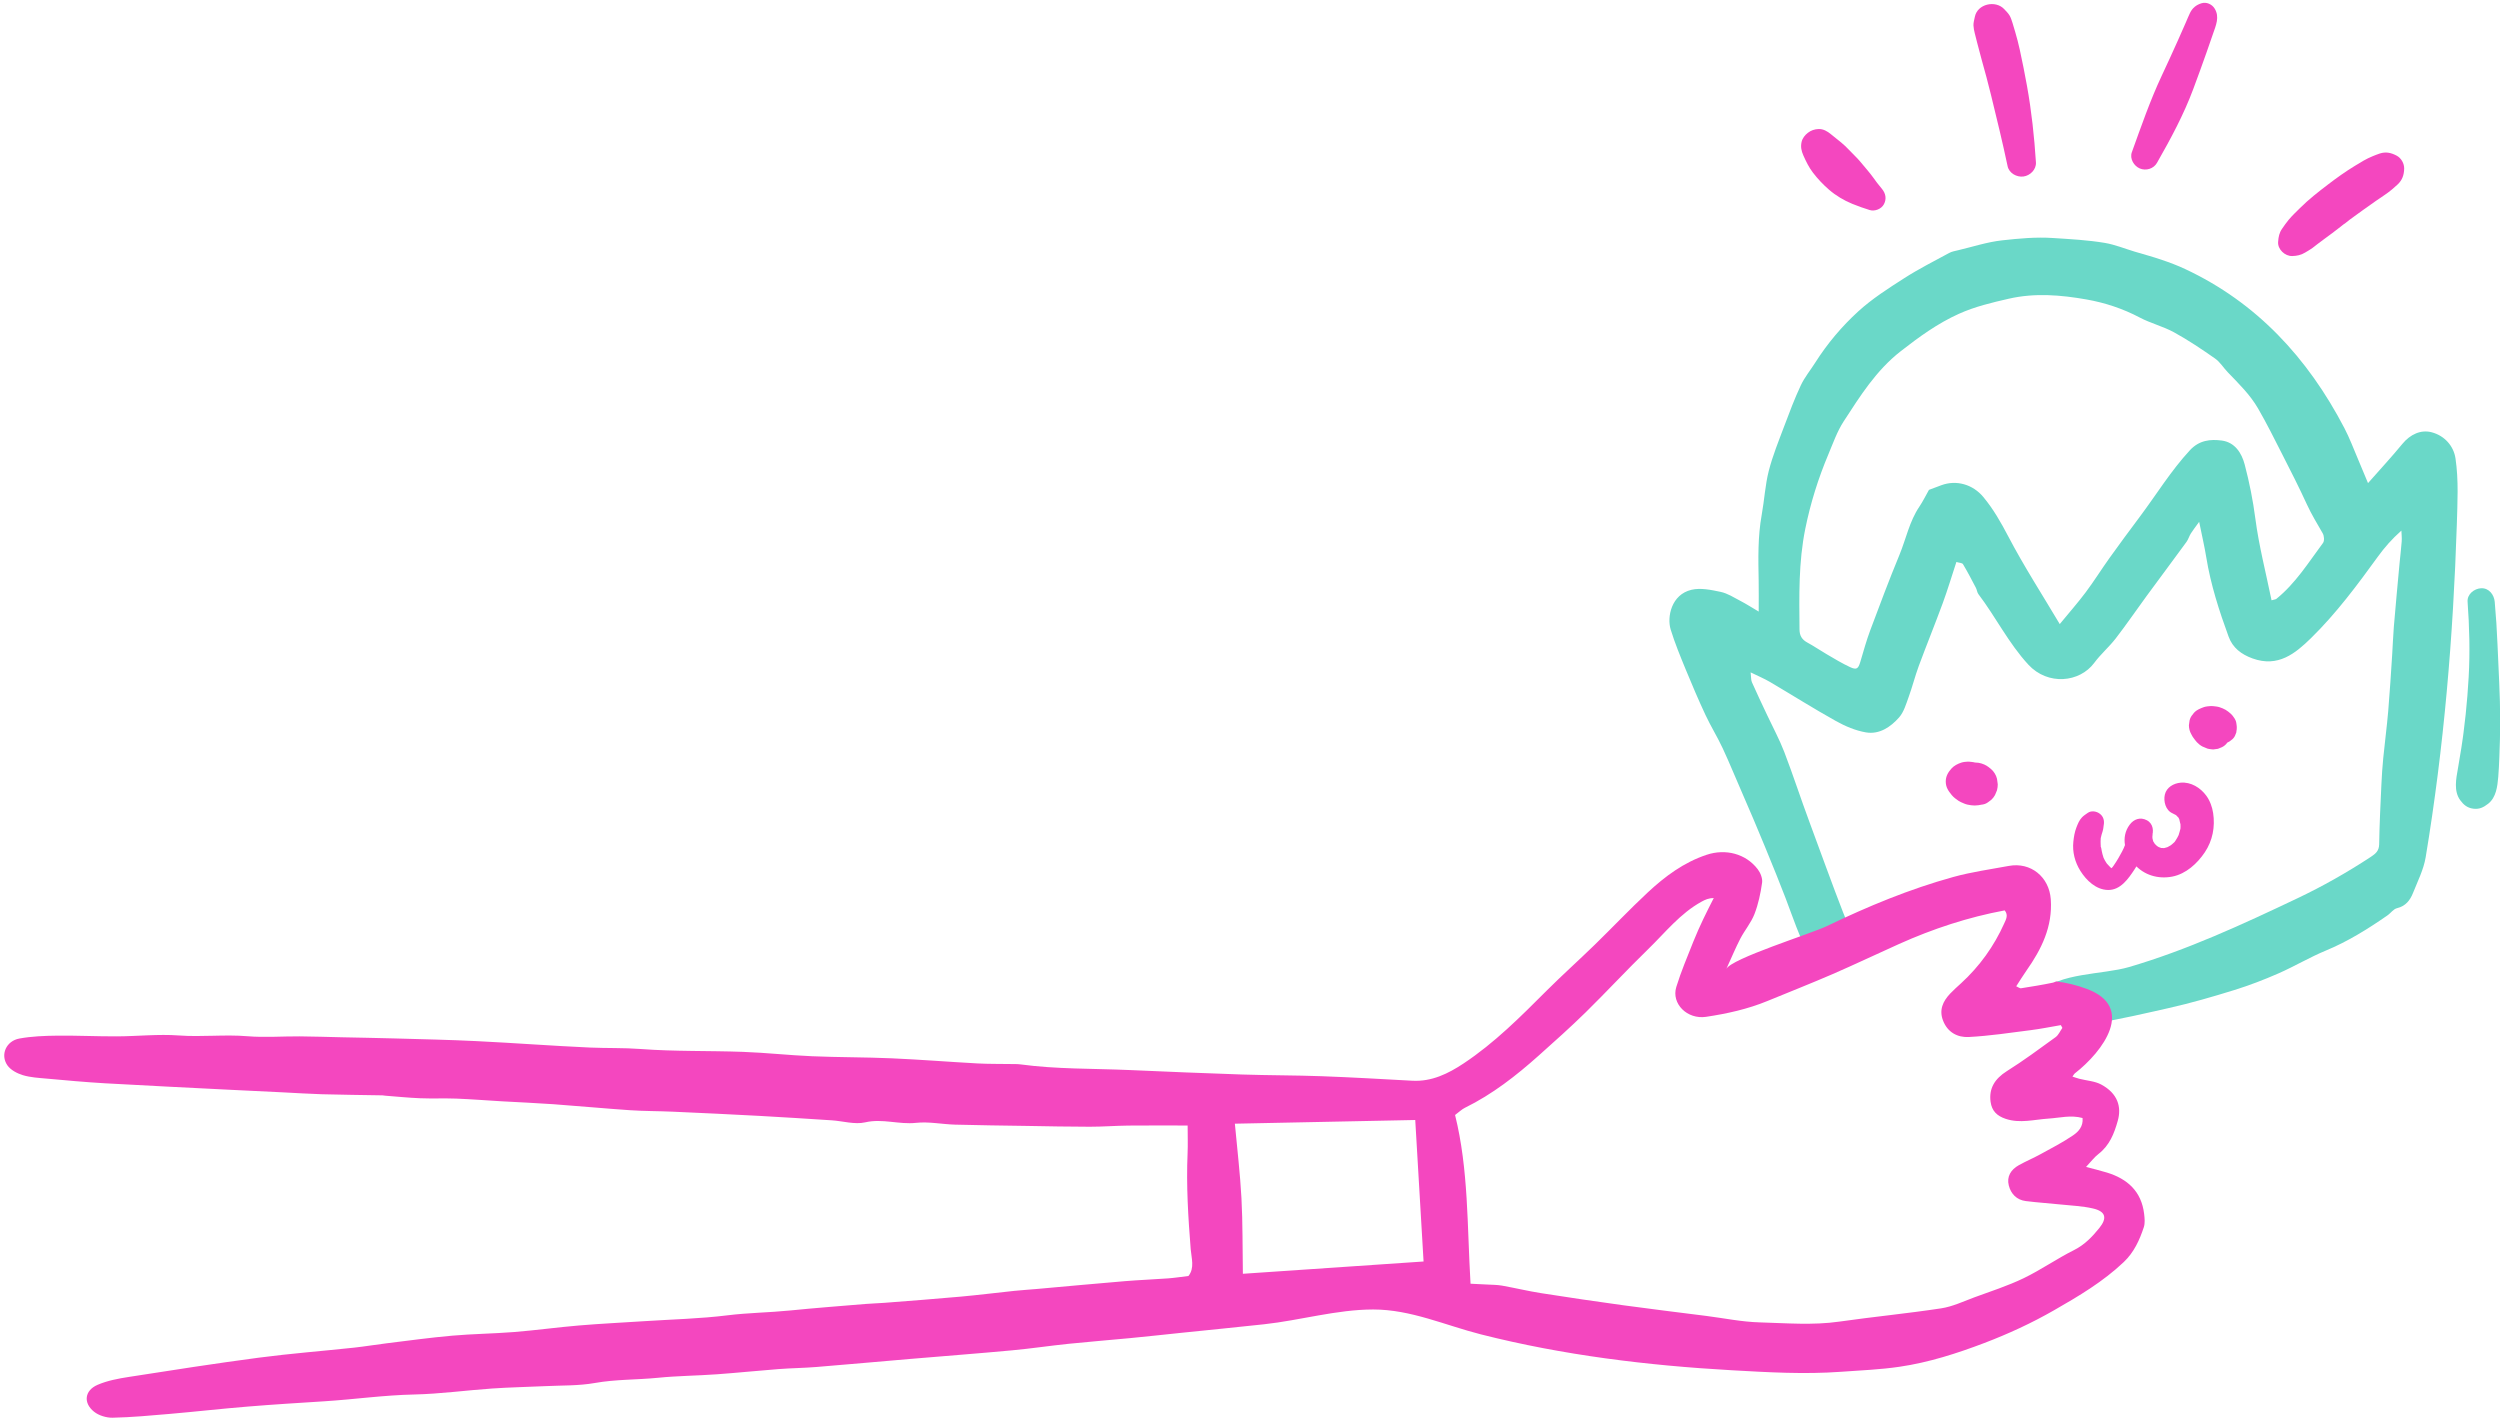 <?xml version="1.0" encoding="UTF-8" standalone="no"?><svg xmlns="http://www.w3.org/2000/svg" xmlns:xlink="http://www.w3.org/1999/xlink" fill="#000000" height="499.5" preserveAspectRatio="xMidYMid meet" version="1" viewBox="-1.5 -1.0 880.8 499.5" width="880.8" zoomAndPan="magnify"><g><g id="change1_2"><path d="M863.62,160.5c-0.64-4.31-3.79-7.99-8.39-9.2c-3.8-1-7.54,0.7-10.34,4.11c-3.78,4.6-7.84,8.98-12.09,13.8 c-1.28-3.08-2.4-5.81-3.56-8.52c-1.55-3.63-2.93-7.35-4.75-10.83c-12.95-24.84-30.98-44.3-56.1-56.06 c-2.68-1.26-5.47-2.31-8.28-3.26c-3.15-1.08-6.38-1.94-9.58-2.9c-3.48-1.05-6.9-2.46-10.46-3.06c-6.02-1.01-12.12-1.32-18.23-1.72 c-6.11-0.41-12.04,0.17-17.96,0.82c-5.25,0.58-10.38,2.28-15.56,3.5c-1.05,0.25-2.17,0.44-3.1,0.95 c-5.32,2.89-10.75,5.63-15.83,8.89c-5.59,3.58-11.28,7.21-16.16,11.66c-5.81,5.3-10.94,11.38-15.19,18.09 c-1.69,2.67-3.75,5.16-5.08,7.99c-2.2,4.69-4.03,9.56-5.85,14.41c-1.95,5.2-4.07,10.37-5.44,15.73c-1.28,5.03-1.55,10.3-2.48,15.43 c-1.4,7.73-1.23,15.5-1.08,23.28c0.07,3.54,0.01,7.08,0.01,10.86c-2.36-1.39-4.36-2.68-6.47-3.78c-2.26-1.18-4.51-2.65-6.95-3.16 c-3.34-0.71-7.04-1.48-10.24-0.74c-7.12,1.66-8.7,9.59-7.35,14c1.47,4.78,3.39,9.43,5.29,14.06c2.22,5.4,4.51,10.77,6.98,16.06 c1.87,4,4.23,7.78,6.09,11.79c2.54,5.45,4.77,11.04,7.2,16.54c4.03,9.12,11.38,26.91,14.93,36.21c2.57,6.71,4.74,13.57,8.35,20.09 c3.21-1.34,6.3-3.04,9.3-4.75c1.83-1.05,3.65-2.11,5.48-3.15c-1.02-2.53-2.01-4.99-2.98-7.46c-2.99-7.6-8.94-24.01-11.78-31.66 c-3.04-8.16-5.72-16.46-8.84-24.59c-1.7-4.42-3.98-8.61-5.99-12.9c-1.82-3.88-3.68-7.75-5.41-11.67c-0.35-0.8-0.25-1.8-0.45-3.47 c2.67,1.31,4.83,2.21,6.82,3.38c7.75,4.57,15.37,9.38,23.22,13.76c3.28,1.83,6.94,3.39,10.61,4.01c4.71,0.79,8.67-1.89,11.65-5.27 c1.7-1.93,2.48-4.75,3.4-7.27c1.3-3.57,2.22-7.29,3.54-10.86c2.74-7.4,5.72-14.71,8.44-22.12c1.73-4.71,3.17-9.53,4.81-14.52 c0.97,0.3,2.05,0.3,2.33,0.77c1.63,2.72,3.08,5.54,4.56,8.35c0.36,0.69,0.41,1.59,0.86,2.19c6.13,8.08,10.61,17.26,17.59,24.84 c6.89,7.48,18.11,6.32,23.24-0.62c2.26-3.06,5.24-5.59,7.57-8.61c3.74-4.84,7.19-9.91,10.81-14.85 c4.69-6.39,9.44-12.74,14.11-19.14c0.65-0.89,0.94-2.02,1.53-2.96c0.7-1.13,1.54-2.17,2.94-4.12c1,4.96,1.9,8.76,2.52,12.6 c1.56,9.58,4.53,18.77,7.85,27.84c1.43,3.92,4.41,6.23,8.46,7.7c8.96,3.23,15.03-1.74,20.59-7.18c8.86-8.68,16.27-18.66,23.55-28.7 c2.31-3.19,4.9-6.17,8.28-9.17c0.04,1.26,0.2,2.52,0.11,3.77c-0.18,2.53-0.51,5.05-0.74,7.57c-0.7,7.55-1.41,15.11-2.04,22.66 c-0.27,3.25-0.36,6.51-0.58,9.77c-0.44,6.6-0.83,13.21-1.39,19.8c-0.47,5.52-1.21,11.02-1.75,16.54c-0.31,3.15-0.52,6.31-0.66,9.47 c-0.32,6.97-0.67,13.94-0.78,20.92c-0.04,2.3-1.19,3.3-2.9,4.43c-8.34,5.48-17.01,10.4-26.01,14.67 c-19.26,9.15-38.83,18.22-59.33,24.2c-9.14,2.67-24.43,1.92-31.5,8.93c1.84,0.55,3.89,0.51,5.84,0.88 c6.4,1.23,8.35,1.65,13.18,6.21c1.51,1.43,0.41,1.62,1.13,3.58c4.71-0.39,20.92-4.16,25.5-5.19c7.73-1.74,15.37-3.95,22.94-6.3 c5.3-1.64,10.52-3.64,15.6-5.87c5.65-2.47,11-5.68,16.69-8.04c7.82-3.23,14.9-7.65,21.8-12.44c1.15-0.8,2.09-2.23,3.33-2.52 c3.04-0.73,4.63-2.78,5.65-5.36c1.65-4.14,3.74-8.25,4.46-12.57c6.46-38.86,9.7-77.84,10.98-117.22 C864.3,176.05,864.77,168.26,863.62,160.5z M816.95,190.28c-5.11,6.87-9.66,14.24-16.45,19.72c-0.22,0.18-0.59,0.18-1.69,0.5 c-1.99-9.75-4.45-19.18-5.7-28.76c-0.84-6.48-2.11-12.82-3.76-19.08c-1.07-4.08-3.46-7.81-8.03-8.44c-4.04-0.55-8-0.13-11.26,3.4 c-6.69,7.23-11.8,15.61-17.66,23.44c-3.61,4.83-7.2,9.67-10.71,14.58c-2.84,3.98-5.43,8.14-8.36,12.05 c-2.81,3.74-5.91,7.26-9.14,11.19c-6.16-10.37-12.62-20.37-18.13-30.88c-2.59-4.94-5.26-9.65-8.81-13.91 c-3.68-4.43-9.46-6.1-14.77-4.14c-1.49,0.55-2.98,1.12-4.37,1.64c-1.15,2.03-2.13,4.06-3.37,5.9c-3.52,5.19-4.69,11.35-7.03,17.01 c-3.62,8.76-6.95,17.64-10.27,26.52c-1.37,3.66-2.41,7.44-3.52,11.19c-0.72,2.41-1.3,2.9-3.64,1.81c-2.84-1.32-5.53-2.97-8.24-4.55 c-2.28-1.32-4.46-2.84-6.78-4.09c-1.89-1.02-2.73-2.4-2.76-4.57c-0.11-11.89-0.36-23.71,2.04-35.53 c1.84-9.07,4.57-17.75,8.13-26.21c1.66-3.95,3.1-8.09,5.41-11.64c5.8-8.92,11.43-17.94,20.11-24.71 c6.47-5.04,12.99-9.79,20.48-13.16c5.64-2.54,11.59-3.95,17.59-5.32c9.17-2.1,18.35-1.32,27.36,0.27 c6.46,1.14,12.83,3.23,18.78,6.38c3.86,2.04,8.24,3.1,12.06,5.2c5,2.74,9.76,5.95,14.44,9.22c1.77,1.24,2.97,3.27,4.51,4.87 c3.85,4,7.86,7.9,10.65,12.73c3.07,5.31,5.81,10.82,8.59,16.3c2.94,5.77,5.88,11.54,8.58,17.43c1.63,3.56,3.66,6.86,5.59,10.24 C817.36,187.77,817.49,189.54,816.95,190.28z" fill="#6ad8c8"/></g><g id="change2_6"><path d="M740.75,412.1c-2.31-0.7-4.67-1.27-7.29-1.97c1.71-1.81,2.87-3.4,4.36-4.55c3.91-3.01,5.56-7.21,6.82-11.73 c1.34-4.78,0.09-9.55-5.84-12.75c-2.27-1.22-5.12-1.36-7.69-2.02c-0.78-0.2-1.54-0.49-2.44-0.77c0.43-0.61,0.56-0.92,0.79-1.1 c10.09-7.83,21.54-23.43,4.21-29.82c-3.43-1.27-7.08-2.2-10.76-2.62c-0.38,0.2-0.76,0.36-1.14,0.44 c-3.72,0.79-7.49,1.38-11.25,1.98c-0.38,0.06-0.83-0.33-1.67-0.7c1.25-1.93,2.37-3.77,3.6-5.52c5.31-7.54,9.26-15.51,8.58-25.13 c-0.56-7.9-7.06-13.19-14.79-11.76c-6.53,1.21-13.15,2.13-19.53,3.89c-15.39,4.25-30.13,10.36-44.49,17.28 c-5.69,2.74-33.82,11.46-35.51,15.15c1.93-4.22,3.3-7.53,4.94-10.7c1.54-2.95,3.79-5.58,4.98-8.65c1.37-3.52,2.16-7.32,2.69-11.07 c0.21-1.49-0.57-3.46-1.54-4.73c-4.2-5.51-11.35-7.31-18-5.09c-8.06,2.68-14.67,7.61-20.75,13.27 c-6.41,5.97-12.44,12.36-18.72,18.47c-5.58,5.43-11.39,10.63-16.9,16.13c-9.2,9.2-18.38,18.43-29.27,25.65 c-5.4,3.58-11.22,6.46-18.07,6.08c-10.62-0.58-21.24-1.2-31.86-1.59c-9.36-0.34-18.74-0.29-28.11-0.6 c-13.27-0.43-26.53-1.01-39.79-1.58c-12.75-0.55-25.55-0.27-38.24-1.98c-1.1-0.15-2.22-0.11-3.33-0.13 c-3.93-0.07-7.87,0-11.79-0.21c-10.11-0.55-20.21-1.37-30.33-1.81c-9.34-0.41-18.7-0.33-28.04-0.73 c-8.11-0.34-16.2-1.25-24.31-1.54c-12.02-0.44-24.1-0.1-36.08-1.01c-5.99-0.45-11.93-0.25-17.88-0.51 c-13.29-0.6-26.56-1.61-39.84-2.26c-9.66-0.48-19.33-0.67-28.99-0.95c-6.21-0.18-12.41-0.27-18.62-0.41 c-4.91-0.11-9.81-0.28-14.72-0.32c-6.17-0.04-12.37,0.46-18.5-0.05c-8.06-0.67-16.08,0.33-24.15-0.27 c-7.22-0.53-14.53,0.29-21.8,0.32c-7.01,0.03-14.03-0.33-21.05-0.25c-4.44,0.05-8.94,0.22-13.3,1.01 c-4.67,0.85-6.82,5.71-4.24,9.44c1.14,1.64,3.42,2.85,5.42,3.46c2.7,0.82,5.63,0.97,8.48,1.23c6.81,0.61,13.63,1.25,20.46,1.64 c14.7,0.84,29.41,1.54,44.12,2.29c6.17,0.31,12.35,0.6,18.52,0.9c4.6,0.22,9.2,0.54,13.81,0.67c7.12,0.2,14.23,0.26,21.35,0.39 c0.32,0.01,0.63,0.1,0.95,0.12c4.1,0.31,8.19,0.74,12.29,0.9c4.26,0.17,8.54-0.03,12.8,0.13c5.33,0.21,10.66,0.64,15.98,0.95 c6.04,0.35,12.1,0.59,18.13,1.02c9.02,0.65,18.03,1.51,27.05,2.12c5.02,0.34,10.07,0.29,15.11,0.52 c10.11,0.45,20.23,0.92,30.34,1.47c8.54,0.46,17.08,1.02,25.62,1.57c3.96,0.26,8.13,1.56,11.81,0.71 c6.1-1.41,11.89,0.84,17.89,0.18c4.5-0.49,9.16,0.5,13.75,0.63c8.39,0.23,16.78,0.32,25.18,0.45c7.44,0.12,14.87,0.29,22.31,0.29 c4.54,0,9.08-0.36,13.62-0.41c6.75-0.07,13.51-0.02,20.84-0.02c0,3.63,0.12,6.75-0.02,9.86c-0.49,11.27,0.21,22.49,1.1,33.72 c0.25,3.1,1.45,6.65-0.79,9.43c-2.62,0.32-4.91,0.68-7.21,0.85c-5.07,0.37-10.16,0.56-15.22,0.98 c-10.29,0.86-20.57,1.82-30.86,2.74c-2.7,0.24-5.4,0.4-8.09,0.68c-6.3,0.66-12.58,1.46-18.88,2.03c-8.94,0.81-17.9,1.48-26.86,2.18 c-2.21,0.17-4.43,0.22-6.65,0.4c-8.87,0.74-17.75,1.41-26.61,2.3c-7.35,0.74-14.74,0.79-22.1,1.71c-9.6,1.19-19.32,1.41-28.98,2.04 c-7.77,0.51-15.55,0.88-23.3,1.53c-7.62,0.64-15.21,1.7-22.83,2.31c-7.25,0.58-14.54,0.64-21.78,1.28 c-7.76,0.68-15.48,1.75-23.21,2.7c-3.8,0.46-7.57,1.11-11.37,1.52c-11.2,1.2-22.45,2.07-33.62,3.54 c-15.28,2.02-30.52,4.4-45.75,6.78c-3.74,0.58-7.59,1.3-11.03,2.79c-4.57,1.98-5.1,6.37-1.24,9.46c1.7,1.36,4.36,2.16,6.56,2.12 c6.67-0.15,13.33-0.75,19.98-1.33c9.19-0.8,18.36-1.84,27.56-2.59c9.02-0.74,18.05-1.3,27.08-1.87c10.54-0.67,21-2.17,31.59-2.39 c9.18-0.2,18.34-1.48,27.51-2.11c6.18-0.43,12.39-0.53,18.58-0.83c5.87-0.29,11.83-0.09,17.57-1.11c7.41-1.32,14.87-1.1,22.28-1.84 c6.89-0.69,13.85-0.73,20.77-1.23c7.23-0.52,14.45-1.28,21.68-1.83c4.44-0.34,8.91-0.38,13.35-0.74 c10.99-0.89,21.98-1.9,32.97-2.83c11.96-1.02,23.94-1.92,35.89-3.03c6.65-0.61,13.26-1.61,19.9-2.3c7.24-0.75,14.5-1.31,21.75-2.01 c6.15-0.59,12.3-1.27,18.45-1.91c9.59-0.99,19.18-1.93,28.76-2.97c12.79-1.39,25.52-5.19,38.44-5.21 c13.26-0.01,25.32,5.56,38.04,8.79c28.86,7.32,58.62,10.95,88.31,12.62c12.85,0.73,25.63,1.47,38.48,0.54 c6.9-0.5,13.85-0.77,20.68-1.78c10.26-1.51,20.11-4.67,29.81-8.36c8.48-3.23,16.65-7,24.54-11.52c8.72-4.99,17.3-10.08,24.62-17.03 c3.55-3.37,5.54-7.71,7.03-12.24c0.47-1.42,0.3-3.13,0.12-4.68C752.98,418.74,748.05,414.32,740.75,412.1z M436.39,447.78 c-0.15-9.06-0.03-17.86-0.5-26.63c-0.46-8.66-1.5-17.29-2.32-26.25c21.56-0.44,42.4-0.87,63.55-1.3 c0.98,16.74,1.94,33.03,2.93,49.85C479.29,444.86,458.18,446.3,436.39,447.78z M738.13,431.66c-2.44,3.03-5.16,5.89-8.89,7.76 c-6.08,3.04-11.7,7-17.81,9.94c-5.56,2.68-11.49,4.57-17.3,6.71c-3.86,1.42-7.69,3.27-11.7,3.88c-11.93,1.82-23.96,2.97-35.91,4.68 c-9.35,1.34-18.7,0.53-28.03,0.27c-6.3-0.17-12.58-1.48-18.86-2.28c-9.76-1.24-19.53-2.42-29.28-3.76 c-9.6-1.32-19.19-2.73-28.77-4.24c-4.66-0.73-9.25-1.84-13.89-2.67c-1.68-0.3-3.41-0.28-5.12-0.38c-1.86-0.11-3.73-0.18-5.97-0.29 c-1.22-20.41-0.67-40.2-5.45-59.45c1.47-1.09,2.38-2,3.48-2.54c9.67-4.75,18.05-11.3,26.02-18.42c5.58-4.98,11.17-9.97,16.51-15.2 c7.45-7.32,14.55-15,22.04-22.28c6.03-5.86,11.29-12.61,18.86-16.75c1.19-0.65,2.42-1.23,4.23-1.23c-1.23,2.46-2.52,4.9-3.69,7.4 c-1.22,2.59-2.42,5.2-3.47,7.86c-2.1,5.33-4.37,10.61-6.04,16.07c-1.8,5.88,3.86,11.5,10.48,10.51c7.4-1.11,14.7-2.72,21.66-5.59 c7.64-3.15,15.34-6.17,22.93-9.46c7.86-3.41,15.6-7.11,23.43-10.62c11.94-5.36,24.29-9.42,37.2-11.83c1.37,1.65,0.46,3.2-0.14,4.54 c-3.62,8.1-8.7,15.16-15.25,21.16c-1.29,1.18-2.61,2.34-3.81,3.61c-2.56,2.71-3.99,5.75-2.5,9.56c1.62,4.15,5.15,5.95,9.07,5.74 c7.29-0.39,14.54-1.48,21.79-2.41c3.56-0.45,7.09-1.18,10.63-1.78c0.18,0.33,0.36,0.65,0.54,0.98c-0.79,1.1-1.35,2.5-2.39,3.26 c-5.65,4.1-11.27,8.26-17.17,11.97c-4.28,2.7-6.36,6.1-5.74,10.79c0.44,3.28,2.3,5,5.29,6.01c5.08,1.72,10.11,0.24,15.15-0.08 c3.93-0.25,7.85-1.34,11.97-0.2c0.3,3-1.5,4.85-3.33,6.1c-3.64,2.49-7.61,4.52-11.49,6.65c-2.51,1.38-5.17,2.49-7.67,3.89 c-2.75,1.54-4.3,3.99-3.5,7.13c0.75,2.95,2.78,5.09,5.98,5.49c4.1,0.52,8.23,0.78,12.34,1.21c3.78,0.4,7.63,0.54,11.31,1.39 C740.5,425.82,740.91,428.22,738.13,431.66z" fill="#f447bf"/></g><g id="change2_4"><path d="M691.31,270.71c-0.81,0.5-1.44,1.13-1.94,1.95c-0.51,0.83-0.66,1.49-0.78,2.39 c-0.04,0.27-0.09,0.56-0.11,0.84c-0.05,0.89,0.16,1.44,0.47,2.19c0.33,0.78,0.27,0.66,0.79,1.33c0.16,0.21,0.35,0.49,0.55,0.7 c0.91,0.95,1.91,1.42,3.13,1.86c0.51,0.07,1.02,0.14,1.53,0.2c0.79,0.03,1.53-0.13,2.21-0.49c0.49-0.14,0.91-0.38,1.27-0.74 c0.62-0.4,1.12-0.94,1.48-1.61c0.33-0.6,0.63-1.24,0.79-1.91c0.14-0.59,0.2-1.2,0.25-1.8c0.03-0.39-0.04-0.68-0.1-1.1 c-0.16-1.16-0.17-1.13-0.78-2.43c-0.04-0.09-0.09-0.19-0.14-0.28c-0.36-0.59-0.8-1.15-1.27-1.65c-0.48-0.51-1.09-0.92-1.64-1.31 c-0.18-0.13-0.37-0.24-0.57-0.34c-0.63-0.3-1.28-0.6-1.95-0.81c-0.69-0.21-1.53-0.27-2.19-0.34c-0.2-0.02-0.39-0.03-0.59-0.01 c-0.71,0.05-1.46,0.1-2.15,0.32c-1.28,0.4-2.63,1.09-3.54,2.11c-1.17,1.32-2,2.7-2,4.57c0,2.05,0.93,3.31,2.11,4.77 c0.65,0.8,1.58,1.48,2.41,2.04c0.27,0.18,0.55,0.33,0.85,0.46c0.72,0.31,1.51,0.71,2.31,0.87c0.82,0.17,1.68,0.31,2.52,0.31 c0.85,0,1.71-0.15,2.54-0.32c-0.55,0.07-1.11,0.15-1.66,0.22c0.69-0.07,1.39-0.15,2.07-0.28c0.96-0.17,1.56-0.61,2.27-1.16 c0.24-0.18,0.54-0.38,0.77-0.61c0.44-0.44,0.85-0.96,1.15-1.52c0.12-0.27,0.24-0.54,0.35-0.82c0.12-0.27,0.24-0.54,0.34-0.82 c0.01-0.05,0.03-0.1,0.04-0.15c0.16-0.62,0.26-1.33,0.25-1.99c0-0.03,0-0.07-0.01-0.1c-0.08-0.58-0.16-1.17-0.24-1.75 c-0.01-0.06-0.02-0.13-0.04-0.19c-0.28-1.22-1.12-2.57-2.09-3.37c-1.24-1.02-1.83-1.45-3.39-1.96c-0.64-0.21-1.43-0.3-2.02-0.31 c-0.58-0.07-1.17,0-1.75,0.23c-0.84,0.2-1.58,0.59-2.2,1.16c-0.8,0.62-1.08,0.8-1.69,1.85c-0.29,0.49-0.55,1.05-0.67,1.58 c-0.01,0.02-0.01,0.04-0.02,0.06c-0.05,0.23-0.21,1.39-0.22,1.63c-0.02,0.55,0.07,1.13,0.21,1.64c0.26,0.95,0.49,1.27,1.01,1.93 c0.39,0.6,0.91,1.08,1.56,1.43c0.45,0.19,0.9,0.38,1.35,0.57c-0.45-0.19-0.89-0.38-1.34-0.56c0.03,0.01,0.06,0.03,0.08,0.05 c-0.39-0.3-0.78-0.61-1.18-0.91c0.03,0.02,0.05,0.05,0.08,0.08c-0.32-0.41-0.63-0.82-0.95-1.22c0.02,0.03,0.04,0.07,0.05,0.1 c-0.21-0.5-0.42-1-0.63-1.5c0.23,0.62-0.68-0.47,0.68,1.63c0.34,0.44,0.68,0.87,1.01,1.31c0.44,0.34,0.87,0.68,1.31,1.01 c0.45,0.29,1.1,0.46,1.65,0.7c-0.52-0.22-1.03-0.44-1.55-0.65c0.12,0.06,0.23,0.12,0.33,0.2c-0.44-0.34-0.88-0.68-1.32-1.02 c0.12,0.1,0.23,0.2,0.32,0.32c-0.34-0.44-0.69-0.89-1.03-1.33c0.06,0.08,0.12,0.17,0.17,0.26c0.31,0.57,0.75,1.04,1.16,1.56 c-0.35-0.45-0.69-0.89-1.04-1.34c0.06,0.09,0.12,0.18,0.17,0.27c-0.22-0.52-0.44-1.04-0.66-1.57c0.04,0.1,0.07,0.19,0.09,0.3 c-0.08-0.57-0.15-1.15-0.23-1.72c0.01,0.09,0.01,0.17,0,0.26c0.08-0.57,0.15-1.14,0.23-1.71c-0.01,0.07-0.03,0.14-0.06,0.21 c0.21-0.51,0.43-1.02,0.64-1.52c-0.01,0.04-0.03,0.07-0.05,0.11c0.76-0.76,1.52-1.52,2.28-2.28c-0.14,0.1-0.28,0.19-0.44,0.28 c0.5-0.21,1-0.42,1.49-0.63c-0.28,0.1-0.57,0.17-0.86,0.22c0.55-0.07,1.1-0.15,1.65-0.22c-0.4,0.05-0.79,0.05-1.19,0 c0.54,0.07,1.08,0.15,1.62,0.22c-0.42-0.06-0.83-0.17-1.22-0.33c0.48,0.2,0.96,0.4,1.44,0.61c-0.34-0.15-0.67-0.33-0.97-0.55 c0.4,0.31,0.8,0.62,1.2,0.93c-0.21-0.17-0.39-0.38-0.56-0.6c0.31,0.4,0.62,0.8,0.93,1.2c-0.13-0.18-0.25-0.37-0.36-0.57 c0,2,0,4.01,0,6.01c0.05-0.08,0.1-0.16,0.16-0.23c-0.31,0.4-0.62,0.8-0.93,1.21c0.1-0.13,0.21-0.24,0.34-0.34 c-0.4,0.31-0.8,0.62-1.21,0.93c0.14-0.1,0.29-0.19,0.44-0.26c-0.47,0.2-0.95,0.4-1.42,0.6c0.19-0.08,0.39-0.13,0.6-0.16 c-0.53,0.07-1.06,0.14-1.59,0.21c0.27-0.03,0.54-0.03,0.8,0.01c-0.53-0.07-1.06-0.14-1.59-0.21c0.31,0.05,0.62,0.13,0.91,0.26 c-0.48-0.2-0.95-0.4-1.43-0.6c0.27,0.12,0.53,0.27,0.77,0.45c-0.4-0.31-0.81-0.63-1.21-0.94c0.2,0.16,0.38,0.33,0.54,0.53 c-0.31-0.41-0.63-0.81-0.94-1.22c0.13,0.17,0.24,0.34,0.32,0.53c-0.2-0.48-0.4-0.96-0.61-1.44c0.26,0.63,0.53,1.27,0.81,1.9 c-0.2-0.47-0.4-0.95-0.6-1.42c0.07,0.16,0.11,0.32,0.14,0.49c-0.07-0.52-0.14-1.03-0.21-1.55c0.01,0.11,0.02,0.22,0.02,0.33 c1.4-1.84,2.81-3.69,4.21-5.53c-0.02,0-0.05,0.01-0.07,0.01c0.51-0.07,1.01-0.14,1.52-0.2c-0.12,0.01-0.24,0.01-0.36,0 c0.5,0.07,1,0.13,1.5,0.2c-0.14-0.02-0.28-0.06-0.42-0.11c0.44,0.19,0.88,0.37,1.32,0.56c-0.06-0.02-0.11-0.05-0.17-0.08 c-0.22-0.12-0.45-0.21-0.69-0.29c-0.65-0.34-1.35-0.5-2.11-0.47c-0.08,0-0.16,0-0.25-0.01c0.46,0.06,0.92,0.12,1.38,0.19 c-0.1-0.02-0.2-0.04-0.3-0.08c0.39,0.16,0.78,0.33,1.17,0.49c-0.1-0.04-0.19-0.09-0.28-0.15c0.31,0.24,0.62,0.48,0.92,0.71 c-0.08-0.07-0.16-0.13-0.23-0.22c0.22,0.29,0.44,0.57,0.66,0.86c-0.02-0.03-0.04-0.06-0.06-0.09c-0.57-0.86-1.43-1.67-2.47-1.9 C693.43,270.05,692.27,270.11,691.31,270.71L691.31,270.71z" fill="#f447bf"/></g><g id="change2_2"><path d="M773.38,253.04c-0.11,0.4-0.15,0.84-0.19,1.25c-0.01,0.13-0.02,0.26-0.01,0.39c0.03,0.55,0.09,1.15,0.28,1.69 c0.42,1.17,0.95,2.12,1.82,3.03c0.09,0.09,0.18,0.17,0.27,0.26c0.15,0.17,0.33,0.3,0.53,0.42c0.47,0.43,1.02,0.72,1.65,0.87 c0.07,0.02,0.13,0.04,0.2,0.06c0.66,0.19,1.37,0.27,2.04,0.3c1.34,0.06,2.9-0.36,4.03-1.08c0.35-0.27,0.7-0.54,1.05-0.81 c0.51-0.47,0.86-1.03,1.07-1.67c0.23-0.41,0.35-0.84,0.35-1.31c0.15-0.69,0.12-1.38-0.09-2.07c-0.03-0.08-0.06-0.16-0.09-0.24 c0.06,0.46,0.12,0.93,0.19,1.39c0-0.02,0-0.04,0.01-0.06c-0.06,0.47-0.13,0.93-0.19,1.4c0.03-0.08,0.05-0.17,0.07-0.25 c0.25-1.07,0.24-1.39,0.11-2.32c-0.13-0.94-0.14-1.21-0.72-2.2c-0.28-0.48-0.88-1.25-1.4-1.7c-0.55-0.47-1.13-0.96-1.76-1.32 c-0.66-0.38-1.38-0.66-2.1-0.9c-0.73-0.25-1.62-0.3-2.34-0.39c-0.26-0.03-0.52-0.04-0.78-0.02c-0.77,0.06-1.59,0.12-2.34,0.35 c-0.62,0.19-1.21,0.48-1.8,0.74c-0.14,0.06-0.27,0.13-0.4,0.22c-0.74,0.4-1.33,0.94-1.78,1.63c-0.56,0.61-0.94,1.33-1.13,2.15 c-0.08,0.56-0.15,1.12-0.23,1.68c0,1.14,0.29,2.21,0.86,3.2c0.15,0.28,0.29,0.56,0.46,0.83c0.08,0.13,0.17,0.25,0.26,0.37 c0.39,0.53,0.78,1.09,1.23,1.57c0.56,0.59,1.23,1.14,1.96,1.51c0.28,0.14,0.61,0.26,0.88,0.37c0.25,0.11,0.58,0.27,0.88,0.37 c0.56,0.18,1.99,0.3,2.01,0.3c0.57-0.08,1.14-0.15,1.7-0.23c0.28-0.1,0.55-0.21,0.82-0.34c0.79-0.26,1.48-0.7,2.05-1.32 c0.36-0.42,0.7-0.85,1.01-1.3c0.03-0.06,0.06-0.11,0.09-0.17c0.52-1.07,0.9-2,0.88-3.22c0-0.03,0-0.06,0-0.09 c0-0.2-0.14-1.29-0.2-1.49c-0.01-0.02-0.01-0.05-0.02-0.07c-0.07-0.26-0.4-1.03-0.53-1.27c-0.5-0.88-1.07-1.38-1.89-1.94 c0.31,2.42,0.62,4.83,0.93,7.25c0.58-0.66,1.15-1.37,1.35-2.26c0.08-0.36,0.16-0.98,0.17-1.35c0.01-0.46-0.08-1.02-0.22-1.49 c-0.13-0.46-0.33-0.93-0.58-1.36c-0.02-0.04-0.05-0.07-0.08-0.11c-0.23-0.33-0.57-0.79-0.84-1.09c-0.2-0.21-0.45-0.37-0.68-0.55 c-0.24-0.19-0.45-0.38-0.72-0.52c-0.45-0.24-0.93-0.45-1.43-0.59c-0.28-0.08-1.22-0.2-1.51-0.2c-0.04,0-0.08,0-0.12,0 c-0.48,0.07-0.97,0.13-1.45,0.2c-0.71,0.17-1.33,0.5-1.86,0.98c-0.41,0.24-0.74,0.57-0.98,0.98c-0.48,0.53-0.81,1.15-0.98,1.86 c-0.05,0.24-0.2,1.23-0.2,1.48c0.06,0.48,0.13,0.96,0.19,1.45c0.18,0.43,0.37,0.87,0.55,1.3c0.22,0.41,0.54,0.82,0.85,1.1 c0.19,0.17,0.85,0.7,1.07,0.83c0.18,0.11,1,0.42,0.62,0.26c0.4,0.23,0.82,0.35,1.28,0.35c0.23,0.04,0.46,0.07,0.69,0.09 c-0.45-0.06-0.91-0.12-1.36-0.18c0.01,0,0.02,0,0.02,0.01c-0.42-0.18-0.84-0.35-1.26-0.53c0.01,0,0.01,0.01,0.02,0.01 c-0.36-0.28-0.73-0.56-1.09-0.84c0.74,0.6,1.44,1.24,2.43,1.41c0.48,0.07,0.97,0.13,1.45,0.2c0.75,0.03,1.46-0.13,2.11-0.47 c0.46-0.13,0.87-0.36,1.21-0.7c0.6-0.39,1.06-0.9,1.41-1.53c0.01-0.01,0.01-0.02,0.02-0.03c-0.28,0.37-0.57,0.73-0.85,1.1 c0.03-0.03,0.05-0.06,0.08-0.08c-0.36,0.28-0.73,0.56-1.09,0.84c0.06-0.04,0.11-0.07,0.18-0.1c-0.42,0.18-0.85,0.36-1.27,0.54 c0.07-0.03,0.14-0.04,0.21-0.06c-0.46,0.06-0.92,0.12-1.39,0.19c0.11-0.01,0.21-0.01,0.32,0c-0.45-0.06-0.9-0.12-1.35-0.18 c0.09,0.02,0.18,0.04,0.26,0.07c-0.39-0.17-0.79-0.33-1.18-0.5c0.05,0.03,0.11,0.05,0.15,0.09c-0.33-0.25-0.66-0.51-0.99-0.76 c0.4,0.32,0.76,0.67,1.22,0.91c0-2.66,0-5.32,0-7.97c-0.01,0-0.02,0.01-0.03,0.01c0.37-0.16,0.74-0.31,1.11-0.47 c-0.05,0.02-0.1,0.03-0.15,0.04c0.44-0.06,0.87-0.12,1.31-0.18c-0.04,0-0.08,0-0.12,0c0.45,0.06,0.91,0.12,1.36,0.18 c-0.06-0.01-0.12-0.03-0.17-0.05c0.43,0.18,0.86,0.36,1.3,0.55c-0.06-0.03-0.11-0.06-0.16-0.1c0.39,0.3,0.77,0.6,1.16,0.9 c-0.06-0.05-0.11-0.1-0.16-0.16c0.32,0.41,0.64,0.82,0.95,1.24c-0.2-0.26-0.37-0.5-0.58-0.78c-0.28-0.48-0.66-0.86-1.14-1.14 c-0.21-0.21-0.44-0.39-0.7-0.53c-0.51-0.22-1.02-0.43-1.53-0.65c-0.59-0.1-1.17-0.18-1.77-0.23c0.57,0.08,1.13,0.15,1.7,0.23 c-0.15-0.02-0.29-0.05-0.43-0.11c0.51,0.21,1.02,0.43,1.53,0.64c-0.19-0.08-0.37-0.19-0.54-0.32c0.43,0.33,0.86,0.66,1.29,1 c-0.21-0.17-0.39-0.37-0.56-0.58c0.33,0.43,0.66,0.86,0.99,1.29c-0.25-0.33-0.46-0.68-0.67-1.04c-0.33,2.56-0.66,5.12-0.99,7.67 c0.1-0.08,0.2-0.17,0.3-0.25c-0.42,0.33-0.85,0.66-1.27,0.98c0.22-0.17,0.46-0.31,0.72-0.42c-0.49,0.21-0.99,0.42-1.48,0.62 c0.28-0.11,0.57-0.19,0.87-0.24c-0.54,0.07-1.08,0.14-1.62,0.22c0.35-0.05,0.69-0.05,1.04-0.01c-0.53-0.07-1.06-0.14-1.58-0.21 c0.35,0.05,0.68,0.13,1,0.27c-0.46-0.2-0.93-0.39-1.39-0.59c0.28,0.12,0.54,0.27,0.78,0.45c-0.39-0.3-0.77-0.6-1.16-0.89 c0.43,0.34,0.82,0.75,1.31,1c0.45,0.19,0.91,0.38,1.36,0.57c0.51,0.17,1.03,0.23,1.55,0.2c0.09,0,0.18,0,0.27,0.01 c-0.47-0.06-0.93-0.13-1.4-0.19c0.01,0.01,0.03,0.01,0.04,0.02c-0.77-0.45-1.54-0.9-2.31-1.35c0.01,0.02,0.03,0.03,0.04,0.05 c-0.27-0.35-0.54-0.7-0.82-1.06c0.04,0.05,0.08,0.11,0.12,0.16c0.27-2.1,0.54-4.2,0.81-6.3c-0.11,0.12-0.22,0.23-0.35,0.33 c0.35-0.27,0.69-0.53,1.04-0.8c-0.17,0.13-0.36,0.23-0.56,0.32c0.4-0.17,0.8-0.34,1.2-0.51c-0.22,0.09-0.45,0.15-0.68,0.18 c0.44-0.06,0.87-0.12,1.31-0.18c-0.18,0.02-0.36,0.04-0.54,0.03c-0.58-0.02-1.15,0.15-1.71,0.23c0.41-0.06,0.83-0.11,1.24-0.17 c-0.27,0.04-0.55,0.04-0.82,0.01c0.38,0.05,0.76,0.1,1.14,0.15c-0.2-0.03-0.39-0.08-0.58-0.15c0.32,0.13,0.64,0.27,0.95,0.4 c-0.2-0.09-0.39-0.19-0.57-0.33c0.25,0.19,0.5,0.39,0.75,0.58c-0.14-0.11-0.27-0.24-0.39-0.38c0.18,0.23,0.36,0.47,0.54,0.7 c-0.06-0.08-0.11-0.16-0.16-0.24c-0.29-0.47-0.72-0.92-1.21-1.21c-0.27-0.11-0.53-0.23-0.8-0.34c-0.45-0.14-0.89-0.16-1.34-0.06 c-0.3,0-0.59,0.08-0.85,0.23c-0.28,0.08-0.53,0.22-0.74,0.43C774.01,251.74,773.57,252.33,773.38,253.04L773.38,253.04z" fill="#f447bf"/></g><g id="change2_3"><path d="M734.08,285.38c-0.7,0.49-1.49,0.99-2.08,1.62c-0.94,0.99-1.44,2.25-1.93,3.51 c-0.63,1.62-0.91,3.32-1.09,5.05c-0.38,3.61,0.55,7.19,2.47,10.26c2.12,3.38,5.53,6.67,9.77,6.74c4.36,0.07,7.13-3.94,9.28-7.2 c1.17-1.77,2.16-3.62,3.08-5.53c0.93-1.93,2.01-3.79,2.91-5.74c0.97-2.11,0.67-4.9-1.6-6.09c-2.33-1.23-4.61-0.41-6.09,1.6 c-3.24,4.39-1.65,9.99,1.63,13.82c3.35,3.92,8.45,5.39,13.42,4.42c4.81-0.94,8.8-4.6,11.45-8.56c2.76-4.12,3.67-8.99,2.93-13.84 c-0.33-2.15-1.12-4.33-2.41-6.1c-2.04-2.8-5.43-4.92-9.04-4.59c-2.47,0.23-4.98,1.63-5.57,4.24c-0.53,2.31,0.28,5.48,2.66,6.53 c0.51,0.23,0.98,0.52,1.48,0.76c0.19,0.09,0.66,0.49-0.18-0.17c-0.83-0.65-0.28-0.24-0.11-0.04c0.21,0.24,0.44,0.47,0.66,0.7 c0.08,0.08,0.6,0.51,0.57,0.61c-0.03,0.13-0.82-1.25-0.55-0.7c0.06,0.12,0.16,0.24,0.24,0.36c0.15,0.25,0.28,0.51,0.42,0.77 c0.44,0.77-0.44-1.41-0.1-0.21c0.17,0.61,0.25,1.36,0.49,1.94c0.02,0.05-0.12-1.43-0.11-0.81c0,0.15,0.03,0.31,0.04,0.47 c0.03,0.36,0.03,0.73,0.03,1.09c0,0.3-0.06,0.62-0.05,0.92c0.02,0.58,0.13-0.81,0.12-0.78c-0.05,0.14-0.05,0.3-0.08,0.45 c-0.18,0.81-0.45,1.58-0.67,2.37c-0.16,0.57,0.22-0.49,0.23-0.5c-0.09,0.15-0.15,0.33-0.23,0.49c-0.16,0.33-0.32,0.65-0.5,0.96 c-0.18,0.31-0.36,0.62-0.56,0.92c-0.1,0.15-0.2,0.3-0.3,0.44c-0.47,0.7,0.2-0.18,0.18-0.23c0.05,0.11-0.74,0.77-0.87,0.89 c-0.15,0.14-1.03,0.85-0.4,0.39c0.63-0.47-0.3,0.19-0.46,0.29c-0.34,0.22-0.7,0.4-1.06,0.59c-0.84,0.45,0.89-0.27-0.02,0 c-0.33,0.1-0.66,0.2-1,0.28c-0.21,0.05-0.48,0.06-0.68,0.13c0.07-0.03,1.03-0.03,0.51-0.09c-0.16-0.02-1.03-0.09-1.13-0.01 c0.06-0.04,1.07,0.25,0.59,0.07c-0.14-0.05-0.32-0.07-0.47-0.11c-0.13-0.04-0.81-0.35-0.91-0.29c0.07-0.04,0.91,0.49,0.5,0.19 c-0.12-0.09-0.29-0.15-0.43-0.22c-0.14-0.08-0.27-0.17-0.41-0.25c-0.09-0.06-0.18-0.11-0.27-0.18c-0.22-0.16-0.18-0.12,0.13,0.11 c0.09,0.07,0.17,0.14,0.26,0.2c-0.13-0.1-0.25-0.21-0.37-0.31c-0.15-0.15-0.31-0.29-0.46-0.44c-0.11-0.11-0.22-0.24-0.33-0.35 c-0.56-0.56,0.26,0.19,0.2,0.28c0.02-0.03-0.53-0.84-0.59-0.93c-0.03-0.04-0.18-0.41-0.22-0.41c0.12,0.01,0.36,1.09,0.15,0.35 c-0.09-0.33-0.16-0.7-0.27-1.03c-0.18-0.5,0.08,0.61,0.08,0.59c-0.06-0.49-0.13-0.98-0.2-1.47c-0.04-0.27-0.03-0.19,0.03,0.22 c0.16,1.06-0.01-0.55,0.03-0.53c0.1,0.05-0.28,0.95-0.07,0.49c0.1-0.21,0.13-0.53,0.2-0.75c-2.92-0.39-5.83-0.79-8.75-1.18 c-0.05,0.52-0.05,0.56-0.01,0.13c-0.03,0.22-0.07,0.43-0.1,0.65c-0.08,0.5-0.18,1.01-0.28,1.51c-0.17,0.85-0.33,1.72-0.61,2.54 c-0.49,1.41-1.49,3.2-2.33,4.64c-0.51,0.88-1.06,1.74-1.64,2.58c0.03-0.04-0.59,0.81-0.41,0.59c0.01-0.01-0.78,0.72-0.43,0.5 c0.28-0.09,0.21-0.08-0.19,0.04c0.15-0.06,0.29-0.06,0.44,0c0.55,0.19-0.42-0.22-0.52-0.3c0.52,0.41-0.4-0.48-0.4-0.48 c-0.29-0.3-0.57-0.63-0.87-0.93c-0.21-0.25-0.15-0.17,0.17,0.25c-0.13-0.18-0.26-0.36-0.39-0.55c-0.19-0.28-0.36-0.57-0.53-0.86 c-0.17-0.3-0.31-0.6-0.46-0.91c-0.43-0.87,0.31,0.88-0.09-0.28c-0.24-0.7-0.42-1.41-0.56-2.14c-0.06-0.34-0.11-0.67-0.18-1.01 c-0.04-0.22-0.47-1.4-0.16-0.68c0.05,0.43,0.05,0.42,0-0.02c-0.02-0.23-0.04-0.45-0.05-0.68c-0.02-0.34-0.02-0.68-0.02-1.02 c0.01-0.34,0.04-0.68,0.05-1.02c0.03-0.97-0.2,0.98,0.04-0.26c0.14-0.73,0.36-1.42,0.59-2.12c0.2-0.6,0.29-1.19,0.36-1.83 c0.04-0.47,0.03-0.4-0.05,0.19c0.03-0.22,0.07-0.43,0.11-0.65c0.29-1.53-0.07-3.05-1.37-4.02 C737.18,284.82,735.35,284.5,734.08,285.38L734.08,285.38z" fill="#f447bf"/></g><g id="change1_1"><path d="M867.88,211.01c0.64,8.86,0.88,17.67,0.38,26.55c-0.25,4.35-0.58,8.7-1.04,13.03 c-0.24,2.21-0.5,4.42-0.78,6.63c-0.03,0.25-0.06,0.49-0.1,0.74c-0.1,0.76,0.07-0.49,0.07-0.51c-0.11,0.56-0.15,1.13-0.23,1.69 c-0.16,1.13-0.33,2.25-0.5,3.38c-0.37,2.41-0.77,4.82-1.2,7.23c-0.65,3.65-1.54,7.98,0.81,11.18c1.2,1.64,2.5,2.71,4.57,2.98 c2.12,0.29,3.61-0.44,5.25-1.72c2.86-2.23,3.29-6.15,3.58-9.54c0.19-2.19,0.27-4.4,0.37-6.6c0.2-4.41,0.29-8.83,0.3-13.24 c0-8.88-0.58-17.7-0.93-26.56c-0.2-5.08-0.54-10.16-0.99-15.23c-0.22-2.48-2.03-4.89-4.77-4.77 C870.22,206.36,867.69,208.35,867.88,211.01L867.88,211.01z" fill="#6ad8c8"/></g><g id="change2_7"><path d="M715.8,56.21c-0.58-9.07-1.55-18.04-3.16-26.99c-0.77-4.29-1.63-8.57-2.56-12.83 c-0.45-2.06-0.98-4.07-1.57-6.09c-0.32-1.08-0.63-2.17-0.97-3.25c-0.27-0.84-0.58-1.82-1-2.55c-0.51-0.86-1.26-1.58-1.94-2.31 c-3.05-3.21-9.4-1.84-10.32,2.72c-0.19,0.95-0.53,2.11-0.49,3.04c0.04,0.92,0.24,1.87,0.46,2.76c0.27,1.1,0.56,2.19,0.83,3.28 c0.51,2.04,1.04,4.06,1.61,6.08c1.17,4.11,2.26,8.24,3.28,12.38c2.04,8.34,4.08,16.7,5.85,25.1c0.52,2.47,3.22,3.95,5.57,3.64 C713.75,60.88,715.96,58.74,715.8,56.21L715.8,56.21z" fill="#f447bf"/></g><g id="change2_8"><path d="M758.45,56.37c4.81-8.43,9.4-16.92,12.79-26.03c1.61-4.32,3.19-8.66,4.72-13.01c0.75-2.14,1.5-4.28,2.23-6.42 c1.01-2.95,2.4-5.94,0.57-8.9c-0.93-1.51-2.84-2.39-4.59-1.87c-1.87,0.56-3.22,1.65-4.08,3.41c-0.53,1.08-0.97,2.22-1.46,3.33 c-0.91,2.07-1.82,4.14-2.74,6.21c-1.88,4.21-3.8,8.4-5.76,12.57c-4.11,8.76-7.25,17.89-10.54,26.98c-0.82,2.27,0.74,4.84,2.8,5.71 C754.58,59.27,757.25,58.48,758.45,56.37L758.45,56.37z" fill="#f447bf"/></g><g id="change2_1"><path d="M806.1,89.21c1.64-0.05,3.08-0.34,4.51-1.21c0.81-0.5,1.66-0.95,2.44-1.5c0.7-0.5,1.35-1.08,2.05-1.59 c-1.48,1.08-0.19,0.16,0.07-0.05c0.71-0.54,1.43-1.07,2.14-1.6c1.95-1.43,3.89-2.84,5.78-4.35c0.35-0.28,0.71-0.56,1.06-0.84 c0.39-0.31,1.62-1-0.05,0.03c0.82-0.5,1.57-1.19,2.34-1.77c3.02-2.24,6.1-4.4,9.17-6.57c1.89-1.34,3.93-2.55,5.69-4.06 c0.66-0.57,1.33-1.15,1.97-1.75c1.62-1.54,2.21-3.32,2.27-5.51c0.05-1.8-1.03-3.74-2.63-4.59c-1.93-1.03-3.78-1.47-5.96-0.77 c-0.83,0.27-1.64,0.61-2.45,0.93c-2.25,0.89-4.28,2.17-6.34,3.43c-3.28,2-6.39,4.22-9.44,6.55c-3.43,2.62-6.8,5.24-9.86,8.29 c-1.37,1.37-2.83,2.72-4.06,4.21c-0.81,0.98-1.54,2.04-2.27,3.09c-1.01,1.44-1.27,2.87-1.4,4.61 C800.9,86.84,803.55,89.29,806.1,89.21L806.1,89.21z" fill="#f447bf"/></g><g id="change2_5"><path d="M661.55,65.55c-0.63-0.76-1.23-1.53-1.85-2.3c0.26,0.32,0.68,0.88,0.18,0.22c-0.12-0.16-0.25-0.33-0.37-0.49 c-0.27-0.37-0.55-0.75-0.81-1.12c-1.44-2.02-3.09-3.83-4.66-5.75c-1.25-1.54-2.77-2.86-4.11-4.32c-1.72-1.87-3.68-3.37-5.69-4.92 c0.46,0.35,0.91,0.71,1.37,1.06c-0.7-0.54-1.38-1.09-2.06-1.66c-1.24-1.02-2.68-1.88-4.36-1.81c-1.39,0.06-2.63,0.47-3.74,1.33 c-1.02,0.79-1.92,1.91-2.21,3.21c-0.39,1.72-0.09,3.16,0.62,4.76c0.95,2.13,1.92,4.14,3.33,6c1.68,2.22,3.62,4.26,5.72,6.08 c2.39,2.07,5.26,3.78,8.17,4.97c2.01,0.82,4.06,1.55,6.14,2.19c1.81,0.56,4.13-0.35,5.03-2.05 C663.24,69.08,662.87,67.14,661.55,65.55L661.55,65.55z" fill="#f447bf"/></g></g></svg>